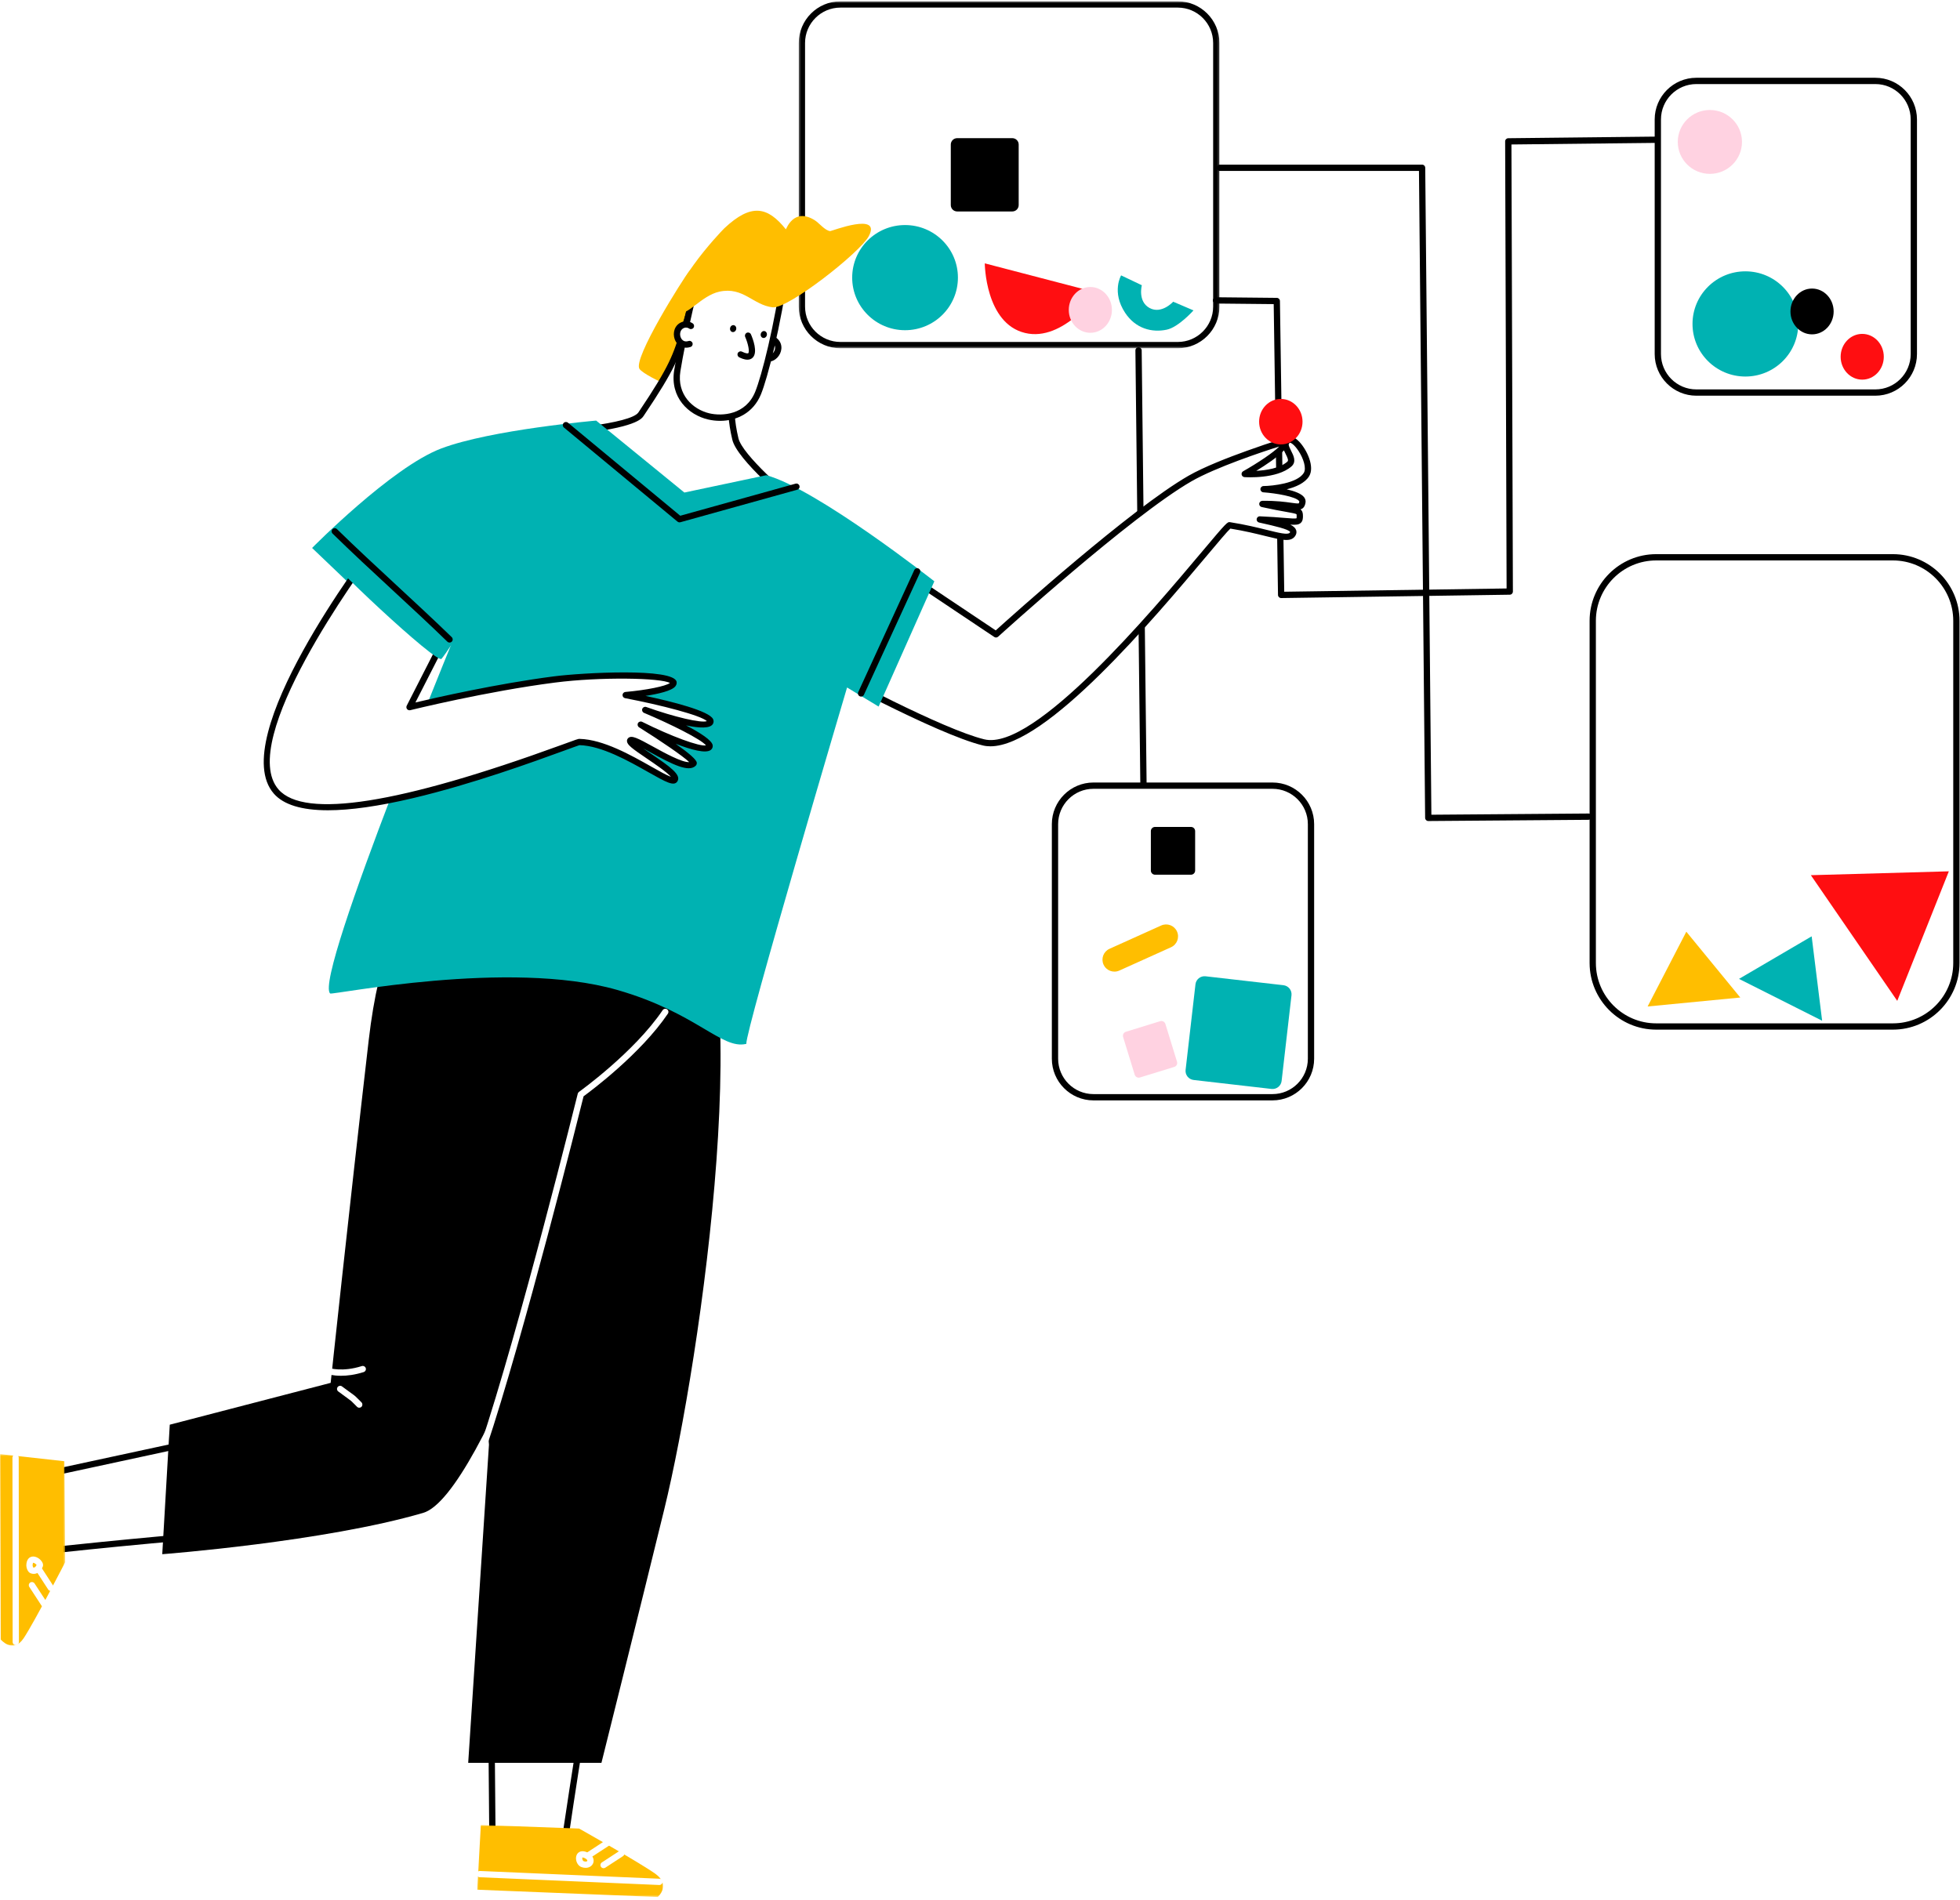 <svg xmlns="http://www.w3.org/2000/svg" xmlns:xlink="http://www.w3.org/1999/xlink" width="948px" height="919px" viewBox="0 0 948 919"><title>Customize your experience</title><defs><filter id="filter-1"></filter><polygon id="path-2" points="0.345 0.635 203.807 0.635 203.807 168.474 0.345 168.474"></polygon><polygon id="path-4" points="0 0.455 31.528 0.455 31.528 93.117 0 93.117"></polygon><polygon id="path-6" points="0.121 1.714 90.035 1.714 90.035 36.546 0.121 36.546"></polygon></defs><g id="Page-1" stroke="none" stroke-width="1" fill="none" fill-rule="evenodd"><g id="Customize-your-experience" transform="translate(-26, -40)"><g transform="translate(26, 40)"><g id="Element" transform="translate(412, 53)"><path d="M0.178,81.3 C0.178,67.263 11.64,55.875 25.75,55.875 C39.884,55.875 51.323,67.263 51.323,81.3 C51.323,95.359 39.884,106.747 25.75,106.747 C11.64,106.747 0.178,95.359 0.178,81.3" id="Shape" fill="#00B2B2"></path><path d="M406.621,103.711 C406.621,89.652 418.085,78.264 432.193,78.264 C446.329,78.264 457.766,89.652 457.766,103.711 C457.766,117.77 446.329,129.159 432.193,129.159 C418.085,129.159 406.621,117.77 406.621,103.711" id="Shape" fill="#00B2B2"></path><path d="M64.314,74.407 L118.998,88.671 C118.998,88.671 102.422,112.544 83.838,108.094 C64.474,103.484 64.314,74.407 64.314,74.407" id="Shape" fill="#FF0E11"></path><path d="M399.499,15.66 C399.499,7.124 406.44,0.209 415.025,0.209 C423.587,0.209 430.551,7.124 430.551,15.66 C430.551,24.196 423.587,31.111 415.025,31.111 C406.44,31.111 399.499,24.196 399.499,15.66" id="Shape" fill="#FFD2E1"></path><polygon id="Shape" fill="#FF0E11" points="463.863 370.398 530.602 368.526 505.646 431.198"></polygon><polygon id="Shape" fill="#FFBE00" points="384.907 433.914 403.63 397.74 429.728 429.578"></polygon><polygon id="Shape" fill="#00B2B2" points="429.112 420.564 464.252 399.975 469.318 440.806"></polygon><path d="M104.934,96.934 C104.934,90.817 109.617,85.842 115.368,85.842 C121.122,85.842 125.805,90.817 125.805,96.934 C125.805,103.05 121.122,108.003 115.368,108.003 C109.617,108.003 104.934,103.05 104.934,96.934" id="Shape" fill="#FFD2E1"></path><path d="M478.271,119.596 C478.271,113.48 482.952,108.527 488.703,108.527 C494.482,108.527 499.14,113.48 499.14,119.596 C499.14,125.713 494.482,130.665 488.703,130.665 C482.952,130.665 478.271,125.713 478.271,119.596" id="Shape" fill="#FF0E11"></path><path d="M453.998,97.687 C453.998,91.57 458.681,86.595 464.433,86.595 C470.212,86.595 474.89,91.57 474.89,97.687 C474.89,103.804 470.212,108.756 464.433,108.756 C458.681,108.756 453.998,103.804 453.998,97.687" id="Shape" fill="#000000"></path><path d="M130.254,80.226 L140.28,84.996 C140.28,84.996 138.18,92.802 144.002,95.997 C149.822,99.17 155.439,92.962 155.439,92.962 L165.257,97.161 C165.257,97.161 158.019,105.309 152.288,106.496 C145.144,108.002 137.287,105.994 132.218,98.371 C125.508,88.215 130.254,80.226 130.254,80.226" id="Shape" fill="#00B2B2"></path><path d="M124.64,406.011 L149.635,394.736 C152.551,393.422 155.962,394.711 157.277,397.623 C158.592,400.536 157.302,403.948 154.386,405.262 L129.394,416.537 C126.48,417.851 123.067,416.562 121.752,413.65 C120.437,410.737 121.729,407.325 124.64,406.011" id="Shape" fill="#FFBE00"></path><path d="M50.98,13.835 L77.603,13.835 C79.316,13.835 80.711,15.204 80.711,16.916 L80.711,46.22 C80.711,47.932 79.316,49.302 77.603,49.302 L50.98,49.302 C49.268,49.302 47.875,47.932 47.875,46.22 L47.875,16.916 C47.875,15.204 49.268,13.835 50.98,13.835" id="Shape" fill="#000000"></path><path d="M146.672,347.05 L164.025,347.05 C165.144,347.05 166.057,347.94 166.057,349.059 L166.057,368.161 C166.057,369.28 165.144,370.17 164.025,370.17 L146.672,370.17 C145.553,370.17 144.64,369.28 144.64,368.161 L144.64,349.059 C144.64,347.94 145.553,347.05 146.672,347.05" id="Shape" fill="#000000"></path><path d="M171.104,419.307 L208.777,423.623 C211.198,423.919 212.933,426.088 212.659,428.504 L207.885,469.93 C207.613,472.347 205.421,474.082 203.001,473.808 L165.327,469.472 C162.907,469.198 161.169,467.007 161.445,464.59 L166.215,423.187 C166.489,420.77 168.681,419.033 171.104,419.307" id="Shape" fill="#00B2B2"></path><path d="M132.562,446.148 L149.139,441.036 C150.21,440.714 151.351,441.31 151.673,442.383 L157.29,460.641 C157.63,461.691 157.039,462.832 155.966,463.149 L139.364,468.262 C138.293,468.583 137.175,467.988 136.832,466.938 L131.215,448.68 C130.896,447.609 131.487,446.489 132.562,446.148" id="Shape" fill="#FFD2E1"></path></g><g filter="url(#filter-1)" id="Element"><g transform="translate(386, 0)"><path d="M167.061,380.508 C166.229,380.508 165.551,379.838 165.541,379.004 L163.166,169.531 C163.156,168.691 163.828,168.003 164.666,167.994 L164.685,167.994 C165.516,167.994 166.195,168.664 166.204,169.499 L168.58,378.972 C168.589,379.811 167.917,380.499 167.079,380.508 L167.061,380.508 Z" id="Shape" fill="#000000"></path><g id="Group"><mask id="mask-3" fill="white"><use xlink:href="#path-2"></use></mask><g id="Shape"></g><path d="M20.483,3.675 C11.055,3.675 3.383,11.353 3.383,20.788 L3.383,148.343 C3.383,157.764 11.055,165.433 20.483,165.433 L183.669,165.433 C193.1,165.433 200.769,157.764 200.769,148.343 L200.769,20.788 C200.769,11.353 193.1,3.675 183.669,3.675 L20.483,3.675 Z M20.483,168.474 C9.38,168.474 0.345,159.443 0.345,148.343 L0.345,20.788 C0.345,9.677 9.38,0.634 20.483,0.634 L183.669,0.634 C194.772,0.634 203.807,9.677 203.807,20.788 L203.807,148.343 C203.807,159.443 194.772,168.474 183.669,168.474 L20.483,168.474 Z" id="Shape" fill="#000000" mask="url(#mask-3)"></path></g><path d="M233.654,289.328 C232.825,289.328 232.148,288.661 232.135,287.831 L230.056,147.126 L202.134,146.845 C201.296,146.836 200.622,146.147 200.631,145.308 C200.64,144.476 201.318,143.804 202.15,143.804 L202.166,143.804 L231.568,144.101 C232.391,144.11 233.058,144.773 233.071,145.599 L235.15,286.265 L342.703,284.687 L342.001,68.394 C341.999,67.56 342.671,66.878 343.504,66.869 L414.348,66.09 C415.267,66.046 415.875,66.757 415.884,67.596 C415.893,68.435 415.221,69.126 414.378,69.133 L345.044,69.894 L345.746,286.18 C345.748,287.012 345.081,287.694 344.249,287.705 L233.677,289.328 L233.654,289.328 Z" id="Shape" fill="#000000"></path><path d="M434.467,40.668 C425.036,40.668 417.367,48.346 417.367,57.781 L417.367,171.275 C417.367,180.71 425.036,188.388 434.467,188.388 L521.075,188.388 C530.489,188.388 538.152,180.71 538.152,171.275 L538.152,57.781 C538.152,48.346 530.489,40.668 521.075,40.668 L434.467,40.668 Z M521.075,191.429 L434.467,191.429 C423.364,191.429 414.329,182.386 414.329,171.275 L414.329,57.781 C414.329,46.67 423.364,37.627 434.467,37.627 L521.075,37.627 C532.166,37.627 541.19,46.67 541.19,57.781 L541.19,171.275 C541.19,182.386 532.166,191.429 521.075,191.429 L521.075,191.429 Z" id="Shape" fill="#000000"></path><path d="M142.867,381.605 C133.451,381.605 125.788,389.272 125.788,398.696 L125.788,512.189 C125.788,521.625 133.451,529.302 142.867,529.302 L229.475,529.302 C238.903,529.302 246.575,521.625 246.575,512.189 L246.575,398.696 C246.575,389.272 238.903,381.605 229.475,381.605 L142.867,381.605 Z M229.475,532.343 L142.867,532.343 C131.776,532.343 122.75,523.303 122.75,512.189 L122.75,398.696 C122.75,387.596 131.776,378.565 142.867,378.565 L229.475,378.565 C240.578,378.565 249.613,387.596 249.613,398.696 L249.613,512.189 C249.613,523.303 240.578,532.343 229.475,532.343 L229.475,532.343 Z" id="Shape" fill="#000000"></path><path d="M415.048,271.129 C398.97,271.129 385.886,284.232 385.886,300.337 L385.886,465.867 C385.886,481.972 398.97,495.075 415.048,495.075 L529.55,495.075 C545.643,495.075 558.735,481.972 558.735,465.867 L558.735,300.337 C558.735,284.232 545.643,271.129 529.55,271.129 L415.048,271.129 Z M529.55,498.116 L415.048,498.116 C397.295,498.116 382.848,483.648 382.848,465.867 L382.848,300.337 C382.848,282.556 397.295,268.089 415.048,268.089 L529.55,268.089 C547.317,268.089 561.774,282.556 561.774,300.337 L561.774,465.867 C561.774,483.648 547.317,498.116 529.55,498.116 L529.55,498.116 Z" id="Shape" fill="#000000"></path><path d="M304.819,397.198 C303.987,397.198 303.309,396.528 303.3,395.691 L300.32,82.691 L204.024,82.691 C203.186,82.691 202.505,82.01 202.505,81.171 C202.505,80.331 203.186,79.65 204.024,79.65 L301.826,79.65 C302.662,79.65 303.338,80.322 303.345,81.157 L306.322,394.146 L382.322,393.562 L382.334,393.562 C383.167,393.562 383.846,394.237 383.853,395.071 C383.86,395.913 383.183,396.596 382.345,396.603 L304.83,397.198 L304.819,397.198 Z" id="Shape" fill="#000000"></path></g></g><g id="&#x421;haracter" transform="translate(0, 101)"><path d="M354.449,10.307 C347.276,12.682 337.774,24.719 333.206,30.384 C330.488,33.742 306.001,72.503 309.291,77.46 C310.753,79.63 319.707,84.038 321.602,84.586 C341.543,90.297 334.485,95.299 349.492,70.311 C354.769,61.517 359.908,52.243 364.91,43.335 C368.656,36.665 372.768,30.064 373.727,22.412" id="Shape" fill="#FFBE00"></path><path d="M124.78,590.062 L19.898,612.698 L14.731,650.112 C14.731,650.112 56.965,645.27 110.255,640.907 C163.542,636.521 124.78,590.062 124.78,590.062" id="Shape" fill="#FFFFFF"></path><path d="M21.257,613.959 L16.502,648.383 C25.41,647.389 63.809,643.186 110.132,639.392 C124.111,638.243 132.704,634.068 135.672,626.987 C140.989,614.306 127.195,595.606 124.18,591.746 L21.257,613.959 Z M14.732,651.631 C14.323,651.631 13.932,651.469 13.644,651.174 C13.315,650.838 13.162,650.368 13.226,649.904 L18.393,612.49 C18.48,611.857 18.953,611.348 19.579,611.213 L124.461,588.577 C125.011,588.466 125.585,588.657 125.948,589.089 C126.731,590.03 145.108,612.328 138.477,628.157 C135.037,636.37 125.582,641.169 110.381,642.421 C57.722,646.731 15.325,651.574 14.903,651.622 C14.846,651.626 14.786,651.631 14.732,651.631 L14.732,651.631 Z" id="Shape" fill="#000000"></path><path d="M204.669,630.902 C233.048,622.611 288.185,464.78 306.345,392.166 C321.374,332.025 257.47,309.503 246.428,312.267 C221.821,318.434 188.328,315.899 178.342,402.149 C168.355,488.396 159.936,567.997 159.936,567.997 L82.112,588.235 L78.48,650.888 C78.48,650.888 156.866,644.904 204.669,630.902" id="Shape" fill="#000000"></path><g id="Group" transform="translate(0, 602.008)"><mask id="mask-5" fill="white"><use xlink:href="#path-4"></use></mask><g id="Shape"></g><path d="M31.154,3.907 L-0,0.455 L0.345,90.132 C0.345,90.132 6.293,97.257 11.466,89.493 C16.642,81.725 31.528,52.741 31.528,52.741 L31.154,3.907 Z" id="Shape" fill="#FFBE00" mask="url(#mask-5)"></path></g><path d="M7.634,694.869 C6.795,694.869 6.115,694.19 6.115,693.352 L6.017,604.205 C6.017,603.364 6.695,602.684 7.533,602.684 L7.535,602.684 C8.374,602.684 9.054,603.36 9.054,604.2 L9.153,693.347 C9.155,694.186 8.474,694.869 7.636,694.869 L7.634,694.869 Z" id="Shape" fill="#FFFFFF"></path><path d="M21.365,676.482 C20.87,676.482 20.383,676.24 20.091,675.792 L14.17,666.704 C13.711,666 13.91,665.059 14.613,664.6 C15.315,664.148 16.258,664.342 16.715,665.043 L22.638,674.134 C23.095,674.835 22.896,675.776 22.192,676.238 C21.937,676.402 21.651,676.482 21.365,676.482" id="Shape" fill="#FFFFFF"></path><path d="M24.583,668.67 C24.085,668.67 23.599,668.428 23.309,667.978 L17.39,658.865 C16.933,658.159 17.132,657.22 17.836,656.763 C18.539,656.311 19.48,656.508 19.937,657.209 L25.855,666.325 C26.312,667.028 26.114,667.967 25.41,668.426 C25.154,668.591 24.866,668.67 24.583,668.67" id="Shape" fill="#FFFFFF"></path><path d="M16.094,657.345 C16.455,657.416 17.063,657.375 17.711,656.112 C17.38,655.609 16.4,654.968 16.026,655.045 C16.035,655.05 15.79,655.326 15.765,656.381 C15.777,656.585 15.946,657.101 16.094,657.345 L16.094,657.345 Z M16.325,660.411 C15.82,660.411 15.329,660.312 14.879,660.146 C13.31,659.629 12.707,657.224 12.727,656.311 C12.793,653.602 13.965,652.585 14.934,652.211 C16.594,651.578 18.513,652.528 19.682,653.755 C20.726,654.851 21.076,656.046 20.64,657.032 L20.635,657.037 C19.518,659.527 17.851,660.411 16.325,660.411 L16.325,660.411 Z" id="Shape" fill="#FFFFFF"></path><path d="M237.35,694.469 L238.177,788.53 L271.419,801.8 C271.419,801.8 277.495,758.265 288.184,695.36 C298.897,632.455 237.35,694.469 237.35,694.469" id="Shape" fill="#FFFFFF"></path><path d="M239.688,787.496 L270.186,799.673 C271.481,790.578 277.361,749.989 286.687,695.106 C289.127,680.782 287.898,671.917 283.138,669.466 C273.08,664.307 248.217,685.793 238.875,695.092 L239.688,787.496 Z M271.42,803.321 C271.228,803.321 271.038,803.284 270.856,803.211 L237.614,789.938 C237.043,789.712 236.664,789.159 236.659,788.542 L235.832,694.482 C235.828,694.078 235.985,693.687 236.271,693.4 C236.355,693.317 244.722,684.916 254.633,677.481 C268.327,667.212 278.384,663.61 284.526,666.767 C290.755,669.971 292.443,679.407 289.684,695.613 C279.12,757.773 272.984,801.576 272.923,802.01 C272.859,802.473 272.585,802.88 272.183,803.115 C271.947,803.25 271.682,803.321 271.42,803.321 L271.42,803.321 Z" id="Shape" fill="#000000"></path><path d="M321.26,629.281 C339.168,556.28 368.086,353.77 329.186,324.008 C265.232,275.036 204.406,331.157 213.847,386.181 C222.435,436.227 236.506,597.874 236.506,597.874 L226.458,751.824 L290.904,751.824 C290.904,751.824 308.789,680.216 321.26,629.281" id="Shape" fill="#000000"></path><g id="Group" transform="translate(230.701, 780.17)"><mask id="mask-7" fill="white"><use xlink:href="#path-6"></use></mask><g id="Shape"></g><path d="M1.873,1.714 L0.121,33.029 L87.429,36.547 C87.429,36.547 94.03,30.837 86.218,25.284 C78.384,19.736 49.398,3.45 49.398,3.45 L1.873,1.714 Z" id="Shape" fill="#FFBE00" mask="url(#mask-7)"></path></g><path d="M318.931,810.926 C318.909,810.926 318.886,810.926 318.865,810.924 L232.069,807.176 C231.231,807.142 230.58,806.431 230.616,805.595 C230.653,804.757 231.347,804.049 232.199,804.142 L318.995,807.891 C319.834,807.927 320.485,808.635 320.448,809.471 C320.412,810.289 319.74,810.926 318.931,810.926" id="Shape" fill="#FFFFFF"></path><path d="M291.932,802.793 C291.436,802.793 290.95,802.551 290.657,802.104 C290.2,801.402 290.399,800.461 291.1,800.002 L299.643,794.431 C300.349,793.974 301.29,794.171 301.747,794.872 C302.206,795.576 302.007,796.517 301.304,796.974 L292.761,802.547 C292.503,802.714 292.217,802.793 291.932,802.793" id="Shape" fill="#FFFFFF"></path><path d="M285.033,797.815 C284.538,797.815 284.051,797.573 283.759,797.125 C283.302,796.424 283.501,795.483 284.202,795.024 L292.745,789.451 C293.448,788.994 294.387,789.19 294.849,789.891 C295.308,790.595 295.109,791.536 294.405,791.993 L285.863,797.568 C285.607,797.735 285.319,797.815 285.033,797.815" id="Shape" fill="#FFFFFF"></path><path d="M281.784,797.619 C281.701,797.619 281.667,797.63 281.665,797.632 C281.656,797.667 281.562,798.034 281.72,798.564 C281.859,799.046 282.122,799.345 282.256,799.396 C283.307,799.772 283.965,799.54 284.07,799.261 C284.184,798.964 283.791,798.302 282.592,797.82 C282.174,797.651 281.918,797.619 281.784,797.619 M283.257,802.625 C282.629,802.625 281.941,802.511 281.208,802.246 C279.906,801.757 278.915,800.394 278.657,798.763 C278.426,797.31 278.853,795.992 279.796,795.241 C280.491,794.688 281.733,794.202 283.725,795.001 L283.727,795.001 C286.834,796.25 287.556,798.644 286.912,800.339 C286.42,801.627 285.091,802.625 283.257,802.625" id="Shape" fill="#FFFFFF"></path><path d="M164.946,564.571 C160.873,564.571 158.457,563.758 158.288,563.699 C157.497,563.422 157.077,562.557 157.353,561.764 C157.63,560.974 158.498,560.551 159.288,560.83 C159.343,560.85 165.554,562.885 175.001,559.88 C175.798,559.624 176.652,560.067 176.908,560.866 C177.164,561.668 176.721,562.522 175.921,562.776 C171.57,564.16 167.84,564.571 164.946,564.571" id="Shape" fill="#FFFFFF"></path><path d="M173.764,580.025 C173.373,580.025 172.983,579.876 172.686,579.577 L171.473,578.35 C169.837,576.692 169.837,576.692 168.426,575.689 C167.542,575.059 166.148,574.065 163.611,572.158 C162.939,571.653 162.804,570.701 163.307,570.032 C163.812,569.36 164.764,569.225 165.436,569.73 C167.939,571.612 169.314,572.592 170.187,573.213 C171.783,574.349 171.847,574.403 173.636,576.215 L174.842,577.434 C175.431,578.031 175.429,578.992 174.835,579.584 C174.538,579.878 174.15,580.025 173.764,580.025" id="Shape" fill="#FFFFFF"></path><path d="M233.719,600.649 C233.559,600.649 233.397,600.623 233.239,600.571 C232.442,600.306 232.013,599.445 232.278,598.648 C251.241,541.874 279.167,429.228 279.448,428.095 C279.535,427.743 279.745,427.434 280.04,427.222 C280.307,427.035 306.73,408.109 320.527,387.684 C320.999,386.987 321.945,386.809 322.635,387.275 C323.331,387.743 323.514,388.687 323.044,389.383 C309.955,408.759 285.887,426.72 282.262,429.365 C280.133,437.928 253.484,544.747 235.16,599.612 C234.948,600.247 234.354,600.649 233.719,600.649" id="Shape" fill="#FFFFFF"></path><path d="M355.682,111.379 C353.238,101.101 353.718,95.436 353.809,87.875 C354.015,71.407 353.695,53.796 353.695,53.796 C353.695,53.796 341.772,46.533 335.81,42.901 C326.742,69.534 330.259,69.328 310.044,99.365 C304.562,107.519 249.957,109.552 249.957,109.552 C249.957,109.552 249.861,130.292 249.021,132.964 C230.165,193.265 331.105,238.353 331.105,238.353 L388.392,146.006 C388.392,146.006 358.126,121.658 355.682,111.379" id="Shape" fill="#FFFFFF"></path><path d="M251.467,111.007 C251.426,116.44 251.248,130.942 250.469,133.418 C233.331,188.233 319.261,231.067 330.524,236.407 L386.395,146.34 C380.922,141.854 356.502,121.397 354.204,111.731 C352.018,102.535 352.123,96.991 352.247,90.573 L352.29,87.857 C352.468,73.618 352.249,58.346 352.19,54.659 L336.641,45.187 C334.841,50.559 333.59,54.733 332.47,58.456 C328.514,71.621 326.879,77.071 311.305,100.212 C310.36,101.616 307.484,105.897 278.107,109.026 C266.577,110.255 255.373,110.831 251.467,111.007 M331.105,239.872 C330.897,239.872 330.687,239.829 330.486,239.74 C330.232,239.628 304.8,228.166 282.027,209.445 C251.576,184.409 239.662,157.804 247.57,132.512 C248.134,130.721 248.401,117.475 248.438,109.545 C248.44,108.729 249.087,108.062 249.9,108.033 C270.713,107.258 305.104,103.99 308.784,98.517 C324.101,75.758 325.7,70.436 329.56,57.583 C330.81,53.428 332.224,48.721 334.371,42.412 C334.519,41.976 334.857,41.629 335.291,41.473 C335.723,41.313 336.205,41.364 336.6,41.603 L354.485,52.499 C354.928,52.771 355.205,53.248 355.214,53.769 C355.216,53.945 355.531,71.592 355.328,87.893 L355.283,90.63 C355.164,96.843 355.063,102.206 357.16,111.027 C359.065,119.042 381.039,138.14 389.344,144.823 C389.943,145.303 390.086,146.155 389.682,146.806 L332.395,239.155 C332.112,239.614 331.616,239.872 331.105,239.872" id="Shape" fill="#000000"></path><path d="M394.354,220.468 L428.616,170.355 L481.746,205.896 C481.746,205.896 545.657,147.719 575.534,130.52 C589.673,122.365 620.852,112.658 621.012,112.795 C624.05,115.855 602.028,128.304 602.028,128.304 C602.028,128.304 616.967,129.355 623.637,123.507 C627.111,120.447 618.568,114.485 623.228,111.858 C626.608,109.985 635.24,123.302 631.862,128.647 C627.543,135.476 611.145,135.659 611.145,135.659 C611.145,135.659 630.811,137.075 629.943,141.94 C629.167,146.303 626.289,142.625 610.574,142.808 C627.337,146.531 628.71,145.138 628.685,148.678 C628.664,152.927 627.02,151.031 609.317,150.3 C619.548,152.607 627.705,154.252 625.032,157.655 C622.495,160.853 613.155,156.033 594.767,153.132 C592.072,152.698 507.74,265.922 475.739,258.156 C453.103,252.652 394.354,220.468 394.354,220.468" id="Shape" fill="#FFFFFF"></path><path d="M621.005,116.883 C618.082,120.09 612.175,124 607.618,126.78 C612.341,126.538 618.959,125.588 622.636,122.365 C623.301,121.78 622.929,120.746 621.782,118.5 C621.535,118.023 621.257,117.472 621.005,116.883 L621.005,116.883 Z M396.558,219.936 C405.797,224.938 455.898,251.767 476.097,256.681 C500.15,262.512 557.096,194.779 581.414,165.855 C593.559,151.405 593.673,151.417 595.007,151.631 C602.35,152.792 608.18,154.233 612.865,155.391 C618.481,156.78 622.917,157.876 623.84,156.711 C624.007,156.501 624.025,156.396 624.025,156.396 C623.495,155.042 615.889,153.333 610.336,152.086 L608.981,151.782 C608.216,151.611 607.709,150.88 607.812,150.101 C607.915,149.325 608.614,148.733 609.379,148.783 C614.594,148.998 618.429,149.315 621.227,149.546 C624.121,149.786 626.629,149.994 627.127,149.699 C627.102,149.722 627.161,149.526 627.166,148.671 C627.17,148.004 627.111,147.838 627.093,147.803 C626.771,147.456 624.573,147.068 622.024,146.618 C619.301,146.134 615.569,145.473 610.242,144.293 C609.491,144.124 608.981,143.418 609.061,142.65 C609.141,141.883 609.783,141.298 610.555,141.289 C617.294,141.2 621.72,141.83 624.642,142.244 C626.147,142.454 627.858,142.694 628.2,142.493 C628.198,142.493 628.328,142.344 628.449,141.675 C628.456,141.632 628.47,141.556 628.326,141.373 C626.65,139.217 617.204,137.621 611.035,137.173 C610.222,137.116 609.603,136.428 609.626,135.613 C609.648,134.8 610.311,134.151 611.126,134.14 C615.459,134.089 627.403,132.856 630.576,127.835 C632.015,125.56 630.421,120.773 628.1,117.221 C626.021,114.037 624.29,113.112 623.931,113.199 C623.095,113.676 622.942,114.092 624.486,117.118 C625.626,119.35 627.186,122.404 624.642,124.647 C617.575,130.841 602.561,129.866 601.923,129.82 C601.254,129.772 600.694,129.293 600.548,128.637 C600.4,127.984 600.697,127.31 601.282,126.981 C608.351,122.984 615.966,117.868 618.721,115.024 C610.928,117.424 587.841,125.174 576.293,131.835 C546.9,148.756 483.407,206.439 482.767,207.019 C482.251,207.492 481.483,207.547 480.901,207.158 L429.021,172.454 L396.558,219.936 Z M479.03,260.05 C477.756,260.05 476.541,259.915 475.38,259.632 C452.808,254.143 396.03,223.118 393.625,221.8 C393.248,221.594 392.976,221.24 392.876,220.822 C392.778,220.404 392.858,219.966 393.1,219.612 L427.362,169.498 C427.833,168.81 428.769,168.628 429.461,169.091 L481.607,203.974 C489.426,196.91 547.01,145.188 574.776,129.204 C582.268,124.882 594.262,120.248 603.004,117.118 C616.604,112.251 620.197,111.328 621.343,111.383 C621.645,111.079 622.02,110.796 622.481,110.536 C623.443,110.003 625.48,109.59 628.436,112.719 C632.18,116.687 636.01,124.928 633.146,129.459 C631.065,132.749 626.668,134.635 622.342,135.72 C625.957,136.543 629.359,137.753 630.724,139.507 C631.359,140.327 631.608,141.259 631.437,142.207 C631.088,144.185 630.229,145.078 628.989,145.412 C629.877,146.081 630.215,147.056 630.204,148.69 C630.197,149.809 630.11,151.081 629.151,151.958 C628.175,152.856 626.857,152.981 624.091,152.81 C625.597,153.555 626.522,154.388 626.894,155.432 C627.15,156.159 627.243,157.294 626.227,158.593 C624.08,161.298 619.836,160.243 612.134,158.34 C607.627,157.225 602.044,155.846 595.085,154.722 C593.659,156.01 589.034,161.513 583.741,167.81 C558.168,198.225 506.191,260.05 479.03,260.05 L479.03,260.05 Z" id="Shape" fill="#000000"></path><path d="M226.042,191.734 C226.042,191.734 151.313,372.111 159.696,379.626 C160.674,380.517 246.246,362.929 298.464,377.892 C336.975,388.924 349.036,406.921 360.982,403.997 C360.297,398.401 409.703,231.592 409.703,231.592 L424.962,240.82 L451.915,180.222 C451.915,180.222 395.062,135.476 370.644,128.898 L331.014,137.28 L288.345,102.47 C288.345,102.47 237.461,106.856 213.395,115.969 C189.329,125.083 150.955,164.096 150.955,164.096 L209.491,220.034 L226.042,191.734 Z" id="Shape" fill="#00B2B2"></path><path d="M328.66,151.705 C328.311,151.705 327.966,151.584 327.692,151.355 L272.757,105.833 C272.111,105.298 272.022,104.341 272.556,103.695 C273.093,103.051 274.053,102.962 274.697,103.494 L329.019,148.509 L384.81,132.984 C385.614,132.76 386.454,133.231 386.681,134.042 C386.907,134.85 386.432,135.686 385.623,135.91 L329.067,151.65 C328.934,151.687 328.797,151.705 328.66,151.705" id="Shape" fill="#000000"></path><path d="M416.486,235.989 C416.274,235.989 416.059,235.943 415.853,235.849 C415.09,235.5 414.757,234.598 415.106,233.837 L442.219,174.77 C442.571,174.007 443.471,173.676 444.234,174.023 C444.997,174.372 445.331,175.274 444.981,176.035 L417.868,235.102 C417.612,235.66 417.062,235.989 416.486,235.989" id="Shape" fill="#000000"></path><path d="M181.667,162.863 L225.457,187.441 L198.072,241.095 C198.072,241.095 234.753,232.004 268.196,227.71 C290.4,224.854 325.143,225.106 325.759,229.149 C326.376,233.192 302.621,235.27 302.621,235.27 C302.621,235.27 346.203,243.561 343.507,248.449 C341.086,252.835 312.077,242.465 312.077,242.465 C312.077,242.465 346.934,257.152 342.891,260.578 C338.825,264.004 309.907,249.569 309.907,249.569 C309.907,249.569 337.157,266.631 335.421,268.367 C330.739,273.027 307.166,255.21 304.905,257.152 C302.644,259.116 328.592,272.433 326.376,276.156 C324.297,279.651 298.92,258.431 280.304,257.974 C277.563,257.906 156.568,308.111 133.606,281.958 C110.643,255.782 181.667,162.863 181.667,162.863" id="Shape" fill="#FFFFFF"></path><path d="M182.082,164.838 C174.393,175.133 114.139,257.462 134.747,280.954 C147.253,295.198 193.21,287.966 271.343,259.465 C278.867,256.722 279.689,256.388 280.342,256.455 C291.798,256.736 305.281,264.367 315.128,269.938 C318.627,271.918 322.511,274.113 324.489,274.808 C322.682,272.61 316.528,268.439 312.999,266.048 C305.72,261.112 303.358,259.367 303.25,257.576 C303.214,256.973 303.454,256.4 303.908,256.005 C305.535,254.611 308.278,256.007 315.966,260.249 C321.035,263.047 329.975,267.971 333.344,267.681 C330.384,264.789 319.356,257.277 309.1,250.856 C308.415,250.427 308.187,249.534 308.582,248.826 C308.977,248.118 309.859,247.846 310.585,248.209 C324.77,255.29 338.351,260.242 341.455,259.6 C339.228,256.731 324.63,249.401 311.487,243.865 C310.731,243.545 310.363,242.679 310.663,241.914 C310.959,241.146 311.814,240.749 312.588,241.035 C326.284,245.929 339.231,248.919 341.885,247.862 C339.123,245.119 319.678,240.061 302.337,236.761 C301.592,236.619 301.067,235.95 301.103,235.192 C301.142,234.436 301.734,233.824 302.488,233.755 C312.695,232.862 322.111,230.936 324.016,229.411 C319.71,226.937 290.544,226.366 268.392,229.216 C235.422,233.449 198.804,242.478 198.439,242.569 C197.861,242.713 197.253,242.506 196.881,242.04 C196.513,241.574 196.449,240.934 196.719,240.404 L223.439,188.05 L182.082,164.838 Z M158.614,290.991 C145.912,290.991 137.164,288.311 132.465,282.96 C108.952,256.155 177.53,165.775 180.46,161.94 C180.922,161.339 181.751,161.172 182.411,161.538 L226.201,186.115 C226.911,186.515 227.181,187.403 226.811,188.13 L200.926,238.846 C210.62,236.551 240.559,229.728 268.003,226.201 C281.443,224.475 326.197,221.942 327.262,228.92 C327.339,229.429 327.298,230.206 326.668,231.007 C324.914,233.239 318.255,234.735 312.209,235.66 C324.781,238.353 343.009,242.892 344.893,246.9 C345.25,247.661 345.231,248.469 344.838,249.182 C343.536,251.535 338.237,251.281 331.839,249.936 C338.625,253.476 344.338,257.126 344.706,259.536 C344.836,260.376 344.532,261.178 343.874,261.736 C341.545,263.707 334.354,261.754 326.803,258.828 C333.427,263.483 336.848,266.534 337.008,267.944 C337.072,268.506 336.885,269.052 336.497,269.44 C333.127,272.788 325.256,268.846 314.498,262.91 C313.378,262.291 312.175,261.626 311.014,261.005 C312.245,261.868 313.55,262.75 314.706,263.533 C324.237,269.997 329.544,273.807 327.682,276.932 C326.083,279.627 322.179,277.418 313.63,272.581 C304.064,267.167 290.962,259.755 280.267,259.49 C279.867,259.591 276.4,260.856 272.382,262.32 C258.129,267.519 228.467,278.337 199.793,285.114 C183.222,289.031 169.471,290.991 158.614,290.991 L158.614,290.991 Z" id="Shape" fill="#000000"></path><path d="M189.328,138.08 C181.434,142.032 156.418,163.389 156.418,165.673 C156.418,168.848 211.272,220.355 213.547,217.728 C217.337,213.365 241.361,175.723 241.361,171.246" id="Shape" fill="#00B2B2"></path><path d="M217.44,209.859 C217.058,209.859 216.677,209.717 216.382,209.429 C207.942,201.229 198.689,192.661 189.739,184.375 C180.018,175.373 169.965,166.065 160.858,157.141 C160.26,156.554 160.251,155.592 160.838,154.994 C161.425,154.393 162.384,154.386 162.985,154.971 C172.062,163.865 182.099,173.16 191.804,182.145 C200.765,190.444 210.032,199.025 218.497,207.25 C219.1,207.835 219.114,208.796 218.529,209.397 C218.232,209.706 217.835,209.859 217.44,209.859" id="Shape" fill="#000000"></path><path d="M368.451,71.178 C373.156,75.495 379.072,68.14 375.143,64.12 C374.115,63.07 372.653,62.773 371.466,62.955" id="Shape" fill="#FFFFFF"></path><path d="M371.505,74.004 C370.162,74.004 368.744,73.51 367.424,72.297 C366.805,71.731 366.763,70.769 367.33,70.15 C367.896,69.533 368.858,69.492 369.477,70.059 C371.512,71.927 373.26,70.436 373.748,69.931 C374.943,68.7 375.457,66.614 374.057,65.182 C373.374,64.486 372.389,64.346 371.697,64.456 C370.868,64.588 370.094,64.015 369.966,63.186 C369.838,62.357 370.407,61.582 371.236,61.455 C373.1,61.169 374.968,61.767 376.229,63.058 C378.972,65.865 378.123,69.782 375.93,72.046 C374.815,73.197 373.219,74.004 371.505,74.004" id="Shape" fill="#000000"></path><path d="M380.169,28.054 C376.149,56.697 369.959,81.046 366.67,89.132 C361.987,100.621 350.452,102.243 342.754,100.438 C334.645,98.52 325.554,91.028 327.587,78.351 C329.94,63.618 337.09,31.755 339.739,26.433 C342.389,21.088 348.625,15.743 356.848,13.025 C367.812,9.393 381.38,19.398 380.169,28.054" id="Shape" fill="#FFFFFF"></path><path d="M361.722,13.783 C360.196,13.783 358.712,14.007 357.325,14.466 C349.979,16.894 343.762,21.739 341.101,27.107 C338.636,32.056 331.53,63.287 329.088,78.591 C327.277,89.877 335.084,97.062 343.104,98.961 C349.175,100.386 360.683,99.797 365.263,88.559 C368.355,80.952 374.559,57.088 378.664,27.844 C379.089,24.809 377.266,21.266 373.787,18.365 C370.228,15.4 365.829,13.783 361.722,13.783 L361.722,13.783 Z M348.277,102.597 C346.281,102.597 344.301,102.362 342.407,101.916 C333.06,99.705 323.969,91.311 326.087,78.111 C328.362,63.867 335.566,31.405 338.38,25.757 C341.386,19.688 348.282,14.256 356.373,11.584 C362.464,9.565 370.064,11.31 375.731,16.033 C380.023,19.61 382.243,24.183 381.674,28.265 C377.533,57.766 371.229,81.953 368.077,89.703 C364.335,98.885 356.192,102.597 348.277,102.597 L348.277,102.597 Z" id="Shape" fill="#000000"></path><path d="M361.509,73.009 C359.887,73.009 358.251,72.202 357.546,71.855 C356.794,71.485 356.484,70.574 356.854,69.82 C357.224,69.068 358.135,68.762 358.889,69.13 C360.938,70.14 361.778,70.003 361.911,69.877 C362.619,69.201 361.902,65.366 360.433,61.985 C360.099,61.216 360.453,60.32 361.221,59.987 C361.984,59.651 362.884,60.003 363.22,60.775 C364.088,62.773 366.714,69.493 364.008,72.074 C363.281,72.766 362.397,73.009 361.509,73.009" id="Shape" fill="#000000"></path><path d="M356.07,58.319 C356.276,57.405 355.796,56.515 354.997,56.332 C354.197,56.126 353.352,56.72 353.147,57.634 C352.918,58.525 353.398,59.438 354.22,59.621 C355.02,59.804 355.842,59.233 356.07,58.319" id="Shape" fill="#000000"></path><path d="M370.895,61.174 C371.101,60.261 370.621,59.37 369.822,59.187 C369.022,58.982 368.177,59.575 367.972,60.489 C367.743,61.403 368.223,62.293 369.045,62.476 C369.845,62.659 370.667,62.088 370.895,61.174" id="Shape" fill="#000000"></path><path d="M333.503,65.422 C327.404,67.387 325.097,58.227 330.351,56.217 C331.721,55.692 333.183,56.012 334.188,56.697" id="Shape" fill="#FFFFFF"></path><path d="M331.862,67.217 C329.071,67.217 327.095,65.269 326.323,63.083 C325.279,60.113 326.145,56.201 329.809,54.798 C331.506,54.147 333.509,54.396 335.044,55.442 C335.736,55.915 335.915,56.861 335.442,57.555 C334.969,58.247 334.023,58.423 333.331,57.953 C332.765,57.564 331.824,57.276 330.894,57.635 C329.023,58.352 328.621,60.456 329.19,62.075 C329.423,62.735 330.385,64.828 333.036,63.978 C333.838,63.713 334.69,64.158 334.948,64.958 C335.206,65.755 334.766,66.612 333.968,66.867 C333.226,67.107 332.52,67.217 331.862,67.217" id="Shape" fill="#000000"></path><path d="M364.614,73.188 C364.682,72.937 364.751,72.686 364.819,72.457" id="Shape" fill="#6295E6"></path><path d="M350.338,9.438 C363.472,-2.919 371.375,-0.955 380.1,9.94 C380.238,10.1 383.778,-0.909 394.08,5.555 C396.25,6.925 398.991,10.534 401.549,10.808 C402.074,10.877 426.583,1.307 420.188,13.298 C416.008,21.11 381.197,48.496 373.728,47.674 C364.248,46.623 359.566,37.601 347.962,40.091 C339.031,42.01 331.79,52.768 328.478,49.661 C319.775,41.484 348.762,10.923 350.338,9.438" id="Shape" fill="#FFBE00"></path><path d="M609,103 C609,96.922 613.71,92 619.498,92 C625.29,92 630,96.922 630,103 C630,109.078 625.29,114 619.498,114 C613.71,114 609,109.078 609,103" id="Shape" fill="#FF0E11"></path></g></g></g></g></svg>